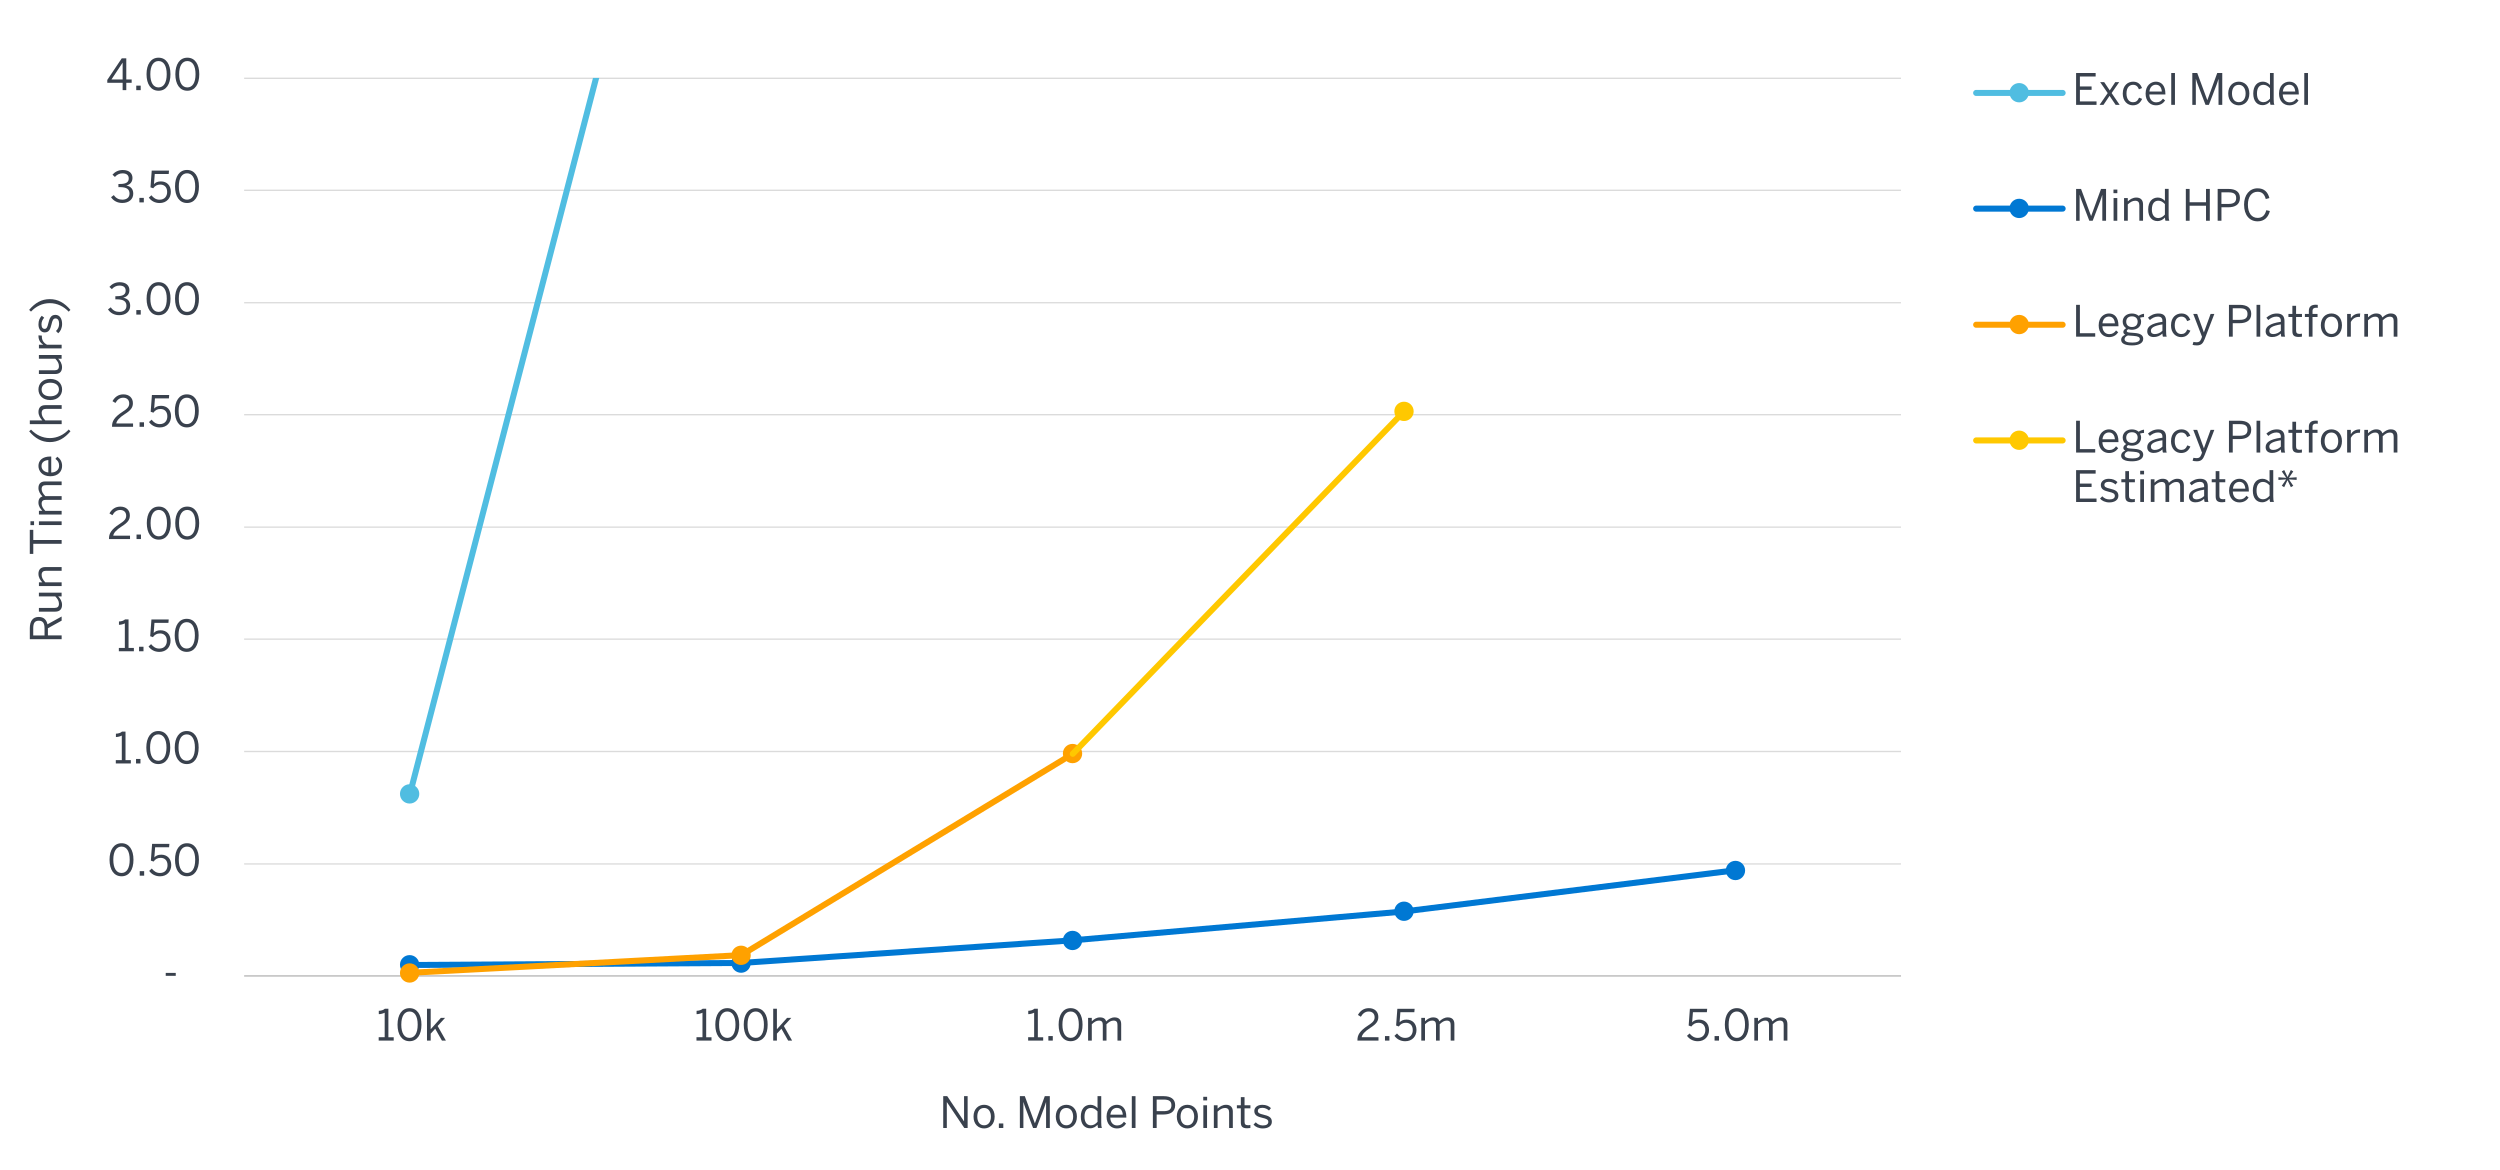 <?xml version="1.0" encoding="UTF-8"?><svg id="a" xmlns="http://www.w3.org/2000/svg" xmlns:xlink="http://www.w3.org/1999/xlink" viewBox="0 0 930 435.25"><defs><style>.bj{clip-path:url(#ba);}.bk{clip-path:url(#ay);}.bl{clip-path:url(#an);}.bm{clip-path:url(#t);}.bn{clip-path:url(#i);}.bo{clip-path:url(#af);}.bp{clip-path:url(#x);}.bq{clip-path:url(#k);}.br{clip-path:url(#q);}.bs{clip-path:url(#ar);}.bt{stroke:#dbdbdb;}.bt,.bu,.bv,.bw,.bx,.by,.bz,.ca,.cb,.cc,.cd,.ce{fill:none;}.bt,.bu,.bv,.bx,.by,.bz,.ca,.cb,.cd,.ce{stroke-linejoin:round;}.bt,.by{stroke-width:.5px;}.cf{clip-path:url(#bb);}.cg{clip-path:url(#m);}.ch{clip-path:url(#f);}.ci{clip-path:url(#j);}.cj{clip-path:url(#aa);}.ck{clip-path:url(#ai);}.cl{clip-path:url(#bc);}.cm{clip-path:url(#ac);}.cn{clip-path:url(#ad);}.co{fill:#39414d;}.bu,.bv,.bx,.cb{stroke-width:.75px;}.bu,.bz{stroke:#50bde1;}.bv,.cd{stroke:#0078d3;}.cp{clip-path:url(#bi);}.cq{clip-path:url(#al);}.cr{clip-path:url(#ax);}.cs{clip-path:url(#av);}.ct{clip-path:url(#bg);}.bx,.ca{stroke:#ffa100;}.cu{clip-path:url(#am);}.cv{clip-path:url(#aq);}.cw{fill:#ffa100;}.cx{clip-path:url(#p);}.cy{clip-path:url(#h);}.by{stroke:#b6b6b6;}.cz{clip-path:url(#ak);}.da{clip-path:url(#ag);}.db{clip-path:url(#o);}.bz,.ca,.cd,.ce{stroke-linecap:round;stroke-width:2.25px;}.dc{clip-path:url(#v);}.dd{clip-path:url(#bd);}.de{clip-path:url(#b);}.df{clip-path:url(#n);}.dg{clip-path:url(#be);}.dh{clip-path:url(#r);}.di{fill:#0078d3;}.dj{clip-path:url(#s);}.cb,.ce{stroke:#ffc800;}.dk{clip-path:url(#az);}.dl{clip-path:url(#at);}.dm{clip-path:url(#g);}.dn{clip-path:url(#z);}.cc{clip-rule:evenodd;}.do{clip-path:url(#ao);}.dp{clip-path:url(#ap);}.dq{clip-path:url(#l);}.dr{clip-path:url(#d);}.ds{fill:#ffc800;}.dt{clip-path:url(#ae);}.du{clip-path:url(#e);}.ce{stroke-dasharray:57150 57150;}.dv{clip-path:url(#au);}.dw{clip-path:url(#aj);}.dx{clip-path:url(#w);}.dy{clip-path:url(#ab);}.dz{clip-path:url(#bf);}.ea{clip-path:url(#ah);}.eb{clip-path:url(#y);}.ec{clip-path:url(#as);}.ed{clip-path:url(#c);}.ee{clip-path:url(#u);}.ef{clip-path:url(#bh);}.eg{fill:#50bde1;}.eh{clip-path:url(#aw);}</style><clipPath id="b"><polygon class="cc" points="5.05 434.88 924.07 434.88 924.07 5.54 5.05 5.54 5.05 434.88 5.05 434.88"/></clipPath><clipPath id="c"><polygon class="cc" points="5.05 434.88 924.07 434.88 924.07 5.54 5.05 5.54 5.05 434.88 5.05 434.88"/></clipPath><clipPath id="d"><polygon class="cc" points="90.67 363.96 708.1 363.96 708.1 28.98 90.67 28.98 90.67 363.96 90.67 363.96"/></clipPath><clipPath id="e"><polygon class="cc" points="5.05 434.88 924.07 434.88 924.07 5.54 5.05 5.54 5.05 434.88 5.05 434.88"/></clipPath><clipPath id="f"><polygon class="cc" points="90.67 363.96 708.1 363.96 708.1 28.98 90.67 28.98 90.67 363.96 90.67 363.96"/></clipPath><clipPath id="g"><polygon class="cc" points="5.05 434.88 924.07 434.88 924.07 5.54 5.05 5.54 5.05 434.88 5.05 434.88"/></clipPath><clipPath id="h"><polygon class="cc" points="90.67 363.96 708.1 363.96 708.1 28.98 90.67 28.98 90.67 363.96 90.67 363.96"/></clipPath><clipPath id="i"><polygon class="cc" points="5.05 434.88 924.07 434.88 924.07 5.54 5.05 5.54 5.05 434.88 5.05 434.88"/></clipPath><clipPath id="j"><polygon class="cc" points="90.67 363.96 708.1 363.96 708.1 28.98 90.67 28.98 90.67 363.96 90.67 363.96"/></clipPath><clipPath id="k"><polygon class="cc" points="5.05 434.88 924.07 434.88 924.07 5.54 5.05 5.54 5.05 434.88 5.05 434.88"/></clipPath><clipPath id="l"><polygon class="cc" points="5.05 434.88 924.07 434.88 924.07 5.54 5.05 5.54 5.05 434.88 5.05 434.88"/></clipPath><clipPath id="m"><rect class="bw" x="5.05" y="5.54" width="919.02" height="429.33"/></clipPath><clipPath id="n"><polygon class="cc" points="5.05 434.88 924.07 434.88 924.07 5.54 5.05 5.54 5.05 434.88 5.05 434.88"/></clipPath><clipPath id="o"><rect class="bw" x="5.05" y="5.54" width="919.02" height="429.33"/></clipPath><clipPath id="p"><polygon class="cc" points="5.05 434.88 924.07 434.88 924.07 5.54 5.05 5.54 5.05 434.88 5.05 434.88"/></clipPath><clipPath id="q"><rect class="bw" x="5.05" y="5.54" width="919.02" height="429.33"/></clipPath><clipPath id="r"><polygon class="cc" points="5.05 434.88 924.07 434.88 924.07 5.54 5.05 5.54 5.05 434.88 5.05 434.88"/></clipPath><clipPath id="s"><rect class="bw" x="5.05" y="5.54" width="919.02" height="429.33"/></clipPath><clipPath id="t"><polygon class="cc" points="5.05 434.88 924.07 434.88 924.07 5.54 5.05 5.54 5.05 434.88 5.05 434.88"/></clipPath><clipPath id="u"><rect class="bw" x="5.05" y="5.54" width="919.02" height="429.33"/></clipPath><clipPath id="v"><polygon class="cc" points="5.05 434.88 924.07 434.88 924.07 5.54 5.05 5.54 5.05 434.88 5.05 434.88"/></clipPath><clipPath id="w"><rect class="bw" x="5.05" y="5.54" width="919.02" height="429.33"/></clipPath><clipPath id="x"><polygon class="cc" points="5.05 434.88 924.07 434.88 924.07 5.54 5.05 5.54 5.05 434.88 5.05 434.88"/></clipPath><clipPath id="y"><rect class="bw" x="5.05" y="5.54" width="919.02" height="429.33"/></clipPath><clipPath id="z"><polygon class="cc" points="5.05 434.88 924.07 434.88 924.07 5.54 5.05 5.54 5.05 434.88 5.05 434.88"/></clipPath><clipPath id="aa"><rect class="bw" x="5.05" y="5.54" width="919.02" height="429.33"/></clipPath><clipPath id="ab"><polygon class="cc" points="5.05 434.88 924.07 434.88 924.07 5.54 5.05 5.54 5.05 434.88 5.05 434.88"/></clipPath><clipPath id="ac"><rect class="bw" x="5.05" y="5.54" width="919.02" height="429.33"/></clipPath><clipPath id="ad"><polygon class="cc" points="5.05 434.88 924.07 434.88 924.07 5.54 5.05 5.54 5.05 434.88 5.05 434.88"/></clipPath><clipPath id="ae"><rect class="bw" x="5.05" y="5.54" width="919.02" height="429.33"/></clipPath><clipPath id="af"><polygon class="cc" points="5.05 434.88 924.07 434.88 924.07 5.54 5.05 5.54 5.05 434.88 5.05 434.88"/></clipPath><clipPath id="ag"><rect class="bw" x="5.05" y="5.54" width="919.02" height="429.33"/></clipPath><clipPath id="ah"><polygon class="cc" points="5.05 434.88 924.07 434.88 924.07 5.54 5.05 5.54 5.05 434.88 5.05 434.88"/></clipPath><clipPath id="ai"><rect class="bw" x="5.05" y="5.54" width="919.02" height="429.33"/></clipPath><clipPath id="aj"><polygon class="cc" points="5.05 434.88 924.07 434.88 924.07 5.54 5.05 5.54 5.05 434.88 5.05 434.88"/></clipPath><clipPath id="ak"><rect class="bw" x="5.05" y="5.54" width="919.02" height="429.33"/></clipPath><clipPath id="al"><polygon class="cc" points="5.05 434.88 924.07 434.88 924.07 5.54 5.05 5.54 5.05 434.88 5.05 434.88"/></clipPath><clipPath id="am"><rect class="bw" x="5.05" y="5.54" width="919.02" height="429.33"/></clipPath><clipPath id="an"><polygon class="cc" points="5.05 434.88 924.07 434.88 924.07 5.54 5.05 5.54 5.05 434.88 5.05 434.88"/></clipPath><clipPath id="ao"><rect class="bw" x="5.05" y="5.54" width="919.02" height="429.33"/></clipPath><clipPath id="ap"><polygon class="cc" points="5.05 434.88 924.07 434.88 924.07 5.54 5.05 5.54 5.05 434.88 5.05 434.88"/></clipPath><clipPath id="aq"><rect class="bw" x="5.05" y="5.54" width="919.02" height="429.33"/></clipPath><clipPath id="ar"><polygon class="cc" points="5.05 434.88 924.07 434.88 924.07 5.54 5.05 5.54 5.05 434.88 5.05 434.88"/></clipPath><clipPath id="as"><polygon class="cc" points="5.05 434.88 924.07 434.88 924.07 5.54 5.05 5.54 5.05 434.88 5.05 434.88"/></clipPath><clipPath id="at"><polygon class="cc" points="5.05 434.88 924.07 434.88 924.07 5.54 5.05 5.54 5.05 434.88 5.05 434.88"/></clipPath><clipPath id="au"><rect class="bw" x="5.05" y="5.54" width="919.02" height="429.33"/></clipPath><clipPath id="av"><polygon class="cc" points="5.05 434.88 924.07 434.88 924.07 5.54 5.05 5.54 5.05 434.88 5.05 434.88"/></clipPath><clipPath id="aw"><polygon class="cc" points="5.05 434.88 924.07 434.88 924.07 5.54 5.05 5.54 5.05 434.88 5.05 434.88"/></clipPath><clipPath id="ax"><polygon class="cc" points="5.05 434.88 924.07 434.88 924.07 5.54 5.05 5.54 5.05 434.88 5.05 434.88"/></clipPath><clipPath id="ay"><rect class="bw" x="5.05" y="5.54" width="919.02" height="429.33"/></clipPath><clipPath id="az"><polygon class="cc" points="5.05 434.88 924.07 434.88 924.07 5.54 5.05 5.54 5.05 434.88 5.05 434.88"/></clipPath><clipPath id="ba"><polygon class="cc" points="5.05 434.88 924.07 434.88 924.07 5.54 5.05 5.54 5.05 434.88 5.05 434.88"/></clipPath><clipPath id="bb"><polygon class="cc" points="5.05 434.88 924.07 434.88 924.07 5.54 5.05 5.54 5.05 434.88 5.05 434.88"/></clipPath><clipPath id="bc"><rect class="bw" x="5.05" y="5.54" width="919.02" height="429.33"/></clipPath><clipPath id="bd"><polygon class="cc" points="5.05 434.88 924.07 434.88 924.07 5.54 5.05 5.54 5.05 434.88 5.05 434.88"/></clipPath><clipPath id="be"><polygon class="cc" points="5.05 434.88 924.07 434.88 924.07 5.54 5.05 5.54 5.05 434.88 5.05 434.88"/></clipPath><clipPath id="bf"><polygon class="cc" points="5.05 434.88 924.07 434.88 924.07 5.54 5.05 5.54 5.05 434.88 5.05 434.88"/></clipPath><clipPath id="bg"><rect class="bw" x="5.05" y="5.54" width="919.02" height="429.33"/></clipPath><clipPath id="bh"><polygon class="cc" points="5.05 434.88 924.07 434.88 924.07 5.54 5.05 5.54 5.05 434.88 5.05 434.88"/></clipPath><clipPath id="bi"><rect class="bw" x="5.05" y="5.54" width="919.02" height="429.33"/></clipPath></defs><g class="de"><path class="bt" d="M90.82,321.38h616.35M90.82,279.56h616.35M90.82,237.75h616.35M90.82,196.09h616.35M90.82,154.27h616.35M90.82,112.61h616.35M90.82,70.79h616.35M90.82,29.13h616.35"/></g><g class="ed"><line class="by" x1="90.82" y1="363.04" x2="707.18" y2="363.04"/></g><g class="dr"><line class="bz" x1="152.47" y1="295.42" x2="275.78" y2="-178.8"/></g><g class="du"><path class="eg" d="M155.6,295.33c0,1.78-1.44,3.22-3.22,3.22s-3.22-1.44-3.22-3.22,1.44-3.22,3.22-3.22,3.22,1.44,3.22,3.22h0Z"/><path class="bu" d="M155.6,295.33c0,1.78-1.44,3.22-3.22,3.22s-3.22-1.44-3.22-3.22,1.44-3.22,3.22-3.22,3.22,1.44,3.22,3.22h0Z"/></g><g class="ch"><polyline class="cd" points="152.47 358.98 275.78 358.22 399.08 349.79 522.23 339.07 645.53 323.75"/></g><g class="dm"><path class="di" d="M155.6,358.89c0,1.78-1.44,3.22-3.22,3.22s-3.22-1.44-3.22-3.22,1.44-3.22,3.22-3.22,3.22,1.44,3.22,3.22h0Z"/><path class="bv" d="M155.6,358.89c0,1.78-1.44,3.22-3.22,3.22s-3.22-1.44-3.22-3.22,1.44-3.22,3.22-3.22,3.22,1.44,3.22,3.22h0Z"/><path class="di" d="M278.9,358.28c0,1.78-1.44,3.22-3.22,3.22s-3.22-1.44-3.22-3.22,1.44-3.22,3.22-3.22,3.22,1.44,3.22,3.22h0Z"/><path class="bv" d="M278.9,358.28c0,1.78-1.44,3.22-3.22,3.22s-3.22-1.44-3.22-3.22,1.44-3.22,3.22-3.22,3.22,1.44,3.22,3.22h0Z"/><path class="di" d="M402.2,349.85c0,1.78-1.44,3.22-3.22,3.22s-3.22-1.44-3.22-3.22,1.44-3.22,3.22-3.22,3.22,1.44,3.22,3.22h0Z"/><path class="bv" d="M402.2,349.85c0,1.78-1.44,3.22-3.22,3.22s-3.22-1.44-3.22-3.22,1.44-3.22,3.22-3.22,3.22,1.44,3.22,3.22h0Z"/><path class="di" d="M525.51,338.98c0,1.78-1.44,3.22-3.22,3.22s-3.22-1.44-3.22-3.22,1.44-3.22,3.22-3.22,3.22,1.44,3.22,3.22h0Z"/><path class="bv" d="M525.51,338.98c0,1.78-1.44,3.22-3.22,3.22s-3.22-1.44-3.22-3.22,1.44-3.22,3.22-3.22,3.22,1.44,3.22,3.22h0Z"/><path class="di" d="M648.81,323.82c0,1.78-1.44,3.22-3.22,3.22s-3.22-1.44-3.22-3.22,1.44-3.22,3.22-3.22,3.22,1.44,3.22,3.22h0Z"/><path class="bv" d="M648.81,323.82c0,1.78-1.44,3.22-3.22,3.22s-3.22-1.44-3.22-3.22,1.44-3.22,3.22-3.22,3.22,1.44,3.22,3.22h0Z"/></g><g class="cy"><polyline class="ca" points="152.47 361.89 275.78 355.31 399.08 280.41"/></g><g class="bn"><path class="cw" d="M155.6,361.95c0,1.78-1.44,3.22-3.22,3.22s-3.22-1.44-3.22-3.22,1.44-3.22,3.22-3.22,3.22,1.44,3.22,3.22h0Z"/><path class="bx" d="M155.6,361.95c0,1.78-1.44,3.22-3.22,3.22s-3.22-1.44-3.22-3.22,1.44-3.22,3.22-3.22,3.22,1.44,3.22,3.22h0Z"/><path class="cw" d="M278.9,355.37c0,1.78-1.44,3.22-3.22,3.22s-3.22-1.44-3.22-3.22,1.44-3.22,3.22-3.22,3.22,1.44,3.22,3.22h0Z"/><path class="bx" d="M278.9,355.37c0,1.78-1.44,3.22-3.22,3.22s-3.22-1.44-3.22-3.22,1.44-3.22,3.22-3.22,3.22,1.44,3.22,3.22h0Z"/><path class="cw" d="M402.2,280.32c0,1.78-1.44,3.22-3.22,3.22s-3.22-1.44-3.22-3.22,1.44-3.22,3.22-3.22,3.22,1.44,3.22,3.22h0Z"/><path class="bx" d="M402.2,280.32c0,1.78-1.44,3.22-3.22,3.22s-3.22-1.44-3.22-3.22,1.44-3.22,3.22-3.22,3.22,1.44,3.22,3.22h0Z"/></g><g class="ci"><line class="ce" x1="399.08" y1="280.41" x2="522.23" y2="153.12"/></g><g class="bq"><path class="ds" d="M525.51,153.03c0,1.78-1.44,3.22-3.22,3.22s-3.22-1.44-3.22-3.22,1.44-3.22,3.22-3.22,3.22,1.44,3.22,3.22h0Z"/><path class="cb" d="M525.51,153.03c0,1.78-1.44,3.22-3.22,3.22s-3.22-1.44-3.22-3.22,1.44-3.22,3.22-3.22,3.22,1.44,3.22,3.22h0Z"/></g><g class="dq"><g class="cg"><path class="co" d="M61.65,363.01v-1.09h3.73v1.09h-3.73Z"/></g></g><g class="df"><g class="db"><path class="co" d="M40.75,319.83c0-3.7,1.63-6.15,4.47-6.15s4.43,2.45,4.43,6.15-1.58,6.15-4.43,6.15-4.47-2.45-4.47-6.15ZM48.25,319.83c0-3.22-1.18-4.9-3.04-4.9s-3.06,1.68-3.06,4.9,1.18,4.91,3.06,4.91,3.04-1.7,3.04-4.91Z"/><path class="co" d="M51.98,325.75v-1.68h1.65v1.68h-1.65Z"/><path class="co" d="M55.52,323.96l.94-.86c.75.94,1.68,1.65,3.04,1.65,1.94,0,2.82-1.36,2.82-2.88,0-1.81-1.06-2.75-2.58-2.75-1.15,0-1.97.48-2.61,1.38l-1.01-.35.46-6.23h6.43l-.11,1.26h-5.19l-.29,3.78c.54-.61,1.33-1.02,2.58-1.02,2.21,0,3.7,1.52,3.7,3.87s-1.58,4.18-4.18,4.18c-1.76,0-3.17-.82-4.02-2.02Z"/><path class="co" d="M65.1,319.83c0-3.7,1.63-6.15,4.47-6.15s4.43,2.45,4.43,6.15-1.58,6.15-4.43,6.15-4.47-2.45-4.47-6.15ZM72.61,319.83c0-3.22-1.18-4.9-3.04-4.9s-3.06,1.68-3.06,4.9,1.18,4.91,3.06,4.91,3.04-1.7,3.04-4.91Z"/></g></g><g class="cx"><g class="br"><path class="co" d="M43.08,284.01v-1.25h2.23v-9.12c-.58.3-1.5.54-2.19.54v-1.25c.91-.03,1.73-.27,2.26-.77h1.31v10.6h1.98v1.25h-5.59Z"/><path class="co" d="M50.6,284.01v-1.68h1.65v1.68h-1.65Z"/><path class="co" d="M54.43,278.09c0-3.7,1.63-6.15,4.47-6.15s4.43,2.45,4.43,6.15-1.58,6.15-4.43,6.15-4.47-2.45-4.47-6.15ZM61.93,278.09c0-3.22-1.18-4.9-3.04-4.9s-3.06,1.68-3.06,4.9,1.18,4.91,3.06,4.91,3.04-1.7,3.04-4.91Z"/><path class="co" d="M65,278.09c0-3.7,1.63-6.15,4.47-6.15s4.43,2.45,4.43,6.15-1.58,6.15-4.43,6.15-4.47-2.45-4.47-6.15ZM72.51,278.09c0-3.22-1.18-4.9-3.04-4.9s-3.06,1.68-3.06,4.9,1.18,4.91,3.06,4.91,3.04-1.7,3.04-4.91Z"/></g></g><g class="dh"><g class="dj"><path class="co" d="M44.21,242.27v-1.25h2.23v-9.12c-.58.3-1.5.54-2.19.54v-1.25c.91-.03,1.73-.27,2.26-.77h1.31v10.6h1.98v1.25h-5.59Z"/><path class="co" d="M51.73,242.27v-1.68h1.65v1.68h-1.65Z"/><path class="co" d="M55.27,240.48l.94-.86c.75.94,1.68,1.65,3.04,1.65,1.94,0,2.82-1.36,2.82-2.88,0-1.81-1.06-2.75-2.58-2.75-1.15,0-1.97.48-2.61,1.38l-1.01-.35.46-6.23h6.43l-.11,1.26h-5.19l-.29,3.78c.54-.61,1.33-1.02,2.58-1.02,2.21,0,3.7,1.52,3.7,3.87s-1.58,4.18-4.18,4.18c-1.76,0-3.17-.82-4.02-2.02Z"/><path class="co" d="M64.99,236.35c0-3.7,1.63-6.15,4.47-6.15s4.43,2.45,4.43,6.15-1.58,6.15-4.43,6.15-4.47-2.45-4.47-6.15ZM72.5,236.35c0-3.22-1.18-4.9-3.04-4.9s-3.06,1.68-3.06,4.9,1.18,4.91,3.06,4.91,3.04-1.7,3.04-4.91Z"/></g></g><g class="bm"><g class="ee"><path class="co" d="M40.55,200.53v-.26c0-1.71.77-3.31,3.89-5.31,1.78-1.14,2.5-1.86,2.5-3.12s-.82-2.13-2.23-2.13c-1.22,0-2.19.67-2.9,1.95l-1.09-.67c.86-1.57,2.21-2.53,4.05-2.53,2.19,0,3.54,1.34,3.54,3.28,0,1.55-.7,2.61-2.98,4.05-2.06,1.31-3.07,2.48-3.2,3.49h6.24v1.25h-7.83Z"/><path class="co" d="M50.79,200.53v-1.68h1.65v1.68h-1.65Z"/><path class="co" d="M54.61,194.6c0-3.7,1.63-6.15,4.47-6.15s4.43,2.45,4.43,6.15-1.58,6.15-4.43,6.15-4.47-2.45-4.47-6.15ZM62.12,194.6c0-3.22-1.18-4.9-3.04-4.9s-3.06,1.68-3.06,4.9,1.18,4.91,3.06,4.91,3.04-1.7,3.04-4.91Z"/><path class="co" d="M65.19,194.6c0-3.7,1.63-6.15,4.47-6.15s4.43,2.45,4.43,6.15-1.58,6.15-4.43,6.15-4.47-2.45-4.47-6.15ZM72.7,194.6c0-3.22-1.18-4.9-3.04-4.9s-3.06,1.68-3.06,4.9,1.18,4.91,3.06,4.91,3.04-1.7,3.04-4.91Z"/></g></g><g class="dc"><g class="dx"><path class="co" d="M41.68,158.77v-.26c0-1.71.77-3.31,3.89-5.31,1.78-1.14,2.5-1.86,2.5-3.12s-.82-2.13-2.23-2.13c-1.22,0-2.19.67-2.9,1.95l-1.09-.67c.86-1.57,2.21-2.53,4.05-2.53,2.19,0,3.54,1.34,3.54,3.28,0,1.55-.7,2.61-2.98,4.05-2.06,1.31-3.07,2.48-3.2,3.49h6.24v1.25h-7.83Z"/><path class="co" d="M51.92,158.77v-1.68h1.65v1.68h-1.65Z"/><path class="co" d="M55.45,156.98l.94-.86c.75.94,1.68,1.65,3.04,1.65,1.94,0,2.82-1.36,2.82-2.88,0-1.81-1.06-2.75-2.58-2.75-1.15,0-1.97.48-2.61,1.38l-1.01-.35.46-6.23h6.43l-.11,1.26h-5.19l-.29,3.78c.54-.61,1.33-1.02,2.58-1.02,2.21,0,3.7,1.52,3.7,3.87s-1.58,4.18-4.18,4.18c-1.76,0-3.17-.82-4.02-2.02Z"/><path class="co" d="M65.04,152.85c0-3.7,1.63-6.15,4.47-6.15s4.43,2.45,4.43,6.15-1.58,6.15-4.43,6.15-4.47-2.45-4.47-6.15ZM72.54,152.85c0-3.22-1.18-4.9-3.04-4.9s-3.06,1.68-3.06,4.9,1.18,4.91,3.06,4.91,3.04-1.7,3.04-4.91Z"/></g></g><g class="bp"><g class="eb"><path class="co" d="M40.18,115.09l1.02-.77c.85,1.22,1.9,1.7,3.15,1.7,1.65,0,2.69-.83,2.69-2.24,0-1.65-1.04-2.43-3.65-2.43h-.48v-1.17h.56c2.45,0,3.28-.75,3.28-2.06,0-1.12-.67-1.89-2.35-1.89-1.14,0-2.1.53-2.79,1.34l-.91-.85c.88-1.02,2.19-1.74,3.81-1.74,2.51,0,3.63,1.34,3.63,2.96,0,1.49-.88,2.48-2.3,2.8,1.76.35,2.59,1.39,2.59,3.07,0,2-1.58,3.44-4.08,3.44-1.78,0-3.27-.77-4.18-2.16Z"/><path class="co" d="M50.71,117.03v-1.68h1.65v1.68h-1.65Z"/><path class="co" d="M54.53,111.11c0-3.7,1.63-6.15,4.47-6.15s4.43,2.45,4.43,6.15-1.58,6.15-4.43,6.15-4.47-2.45-4.47-6.15ZM62.04,111.11c0-3.22-1.18-4.9-3.04-4.9s-3.06,1.68-3.06,4.9,1.18,4.91,3.06,4.91,3.04-1.7,3.04-4.91Z"/><path class="co" d="M65.11,111.11c0-3.7,1.63-6.15,4.47-6.15s4.43,2.45,4.43,6.15-1.58,6.15-4.43,6.15-4.47-2.45-4.47-6.15ZM72.62,111.11c0-3.22-1.18-4.9-3.04-4.9s-3.06,1.68-3.06,4.9,1.18,4.91,3.06,4.91,3.04-1.7,3.04-4.91Z"/></g></g><g class="dn"><g class="cj"><path class="co" d="M41.32,73.35l1.02-.77c.85,1.22,1.9,1.7,3.15,1.7,1.65,0,2.69-.83,2.69-2.24,0-1.65-1.04-2.43-3.65-2.43h-.48v-1.17h.56c2.45,0,3.28-.75,3.28-2.06,0-1.12-.67-1.89-2.35-1.89-1.14,0-2.1.53-2.79,1.34l-.91-.85c.88-1.02,2.19-1.74,3.81-1.74,2.51,0,3.63,1.34,3.63,2.96,0,1.49-.88,2.48-2.3,2.8,1.76.35,2.59,1.39,2.59,3.07,0,2-1.58,3.44-4.08,3.44-1.78,0-3.27-.77-4.18-2.16Z"/><path class="co" d="M51.85,75.29v-1.68h1.65v1.68h-1.65Z"/><path class="co" d="M55.38,73.5l.94-.86c.75.94,1.68,1.65,3.04,1.65,1.94,0,2.82-1.36,2.82-2.88,0-1.81-1.06-2.75-2.58-2.75-1.15,0-1.97.48-2.61,1.38l-1.01-.35.46-6.23h6.43l-.11,1.26h-5.19l-.29,3.78c.54-.61,1.33-1.02,2.58-1.02,2.21,0,3.7,1.52,3.7,3.87s-1.58,4.18-4.18,4.18c-1.76,0-3.17-.82-4.02-2.02Z"/><path class="co" d="M65.11,69.37c0-3.7,1.63-6.15,4.47-6.15s4.43,2.45,4.43,6.15-1.58,6.15-4.43,6.15-4.47-2.45-4.47-6.15ZM72.62,69.37c0-3.22-1.18-4.9-3.04-4.9s-3.06,1.68-3.06,4.9,1.18,4.91,3.06,4.91,3.04-1.7,3.04-4.91Z"/></g></g><g class="dy"><g class="cm"><path class="co" d="M45.62,33.54v-2.74h-5.71v-1.07l5.39-8.04h1.68v7.88h2v1.23h-2v2.74h-1.36ZM41.46,29.57h4.16v-6.23h-.03l-4.13,6.23Z"/><path class="co" d="M50.69,33.54v-1.68h1.65v1.68h-1.65Z"/><path class="co" d="M54.51,27.61c0-3.7,1.63-6.15,4.47-6.15s4.43,2.45,4.43,6.15-1.58,6.15-4.43,6.15-4.47-2.45-4.47-6.15ZM62.02,27.61c0-3.22-1.18-4.9-3.04-4.9s-3.06,1.68-3.06,4.9,1.18,4.91,3.06,4.91,3.04-1.7,3.04-4.91Z"/><path class="co" d="M65.23,27.61c0-3.7,1.63-6.15,4.47-6.15s4.43,2.45,4.43,6.15-1.58,6.15-4.43,6.15-4.47-2.45-4.47-6.15ZM72.74,27.61c0-3.22-1.18-4.9-3.04-4.9s-3.06,1.68-3.06,4.9,1.18,4.91,3.06,4.91,3.04-1.7,3.04-4.91Z"/></g></g><g class="cn"><g class="dt"><path class="co" d="M140.87,387.1v-1.25h2.23v-9.12c-.58.3-1.5.54-2.19.54v-1.25c.91-.03,1.73-.27,2.26-.77h1.31v10.6h1.98v1.25h-5.59Z"/><path class="co" d="M147.88,381.18c0-3.7,1.63-6.15,4.47-6.15s4.43,2.45,4.43,6.15-1.58,6.15-4.43,6.15-4.47-2.45-4.47-6.15ZM155.38,381.18c0-3.22-1.18-4.9-3.04-4.9s-3.06,1.68-3.06,4.9,1.18,4.91,3.06,4.91,3.04-1.7,3.04-4.91Z"/><path class="co" d="M158.84,387.1v-11.84h1.38v7.62l3.78-4.23h1.57l-2.77,3.02,3.07,5.43h-1.47l-2.5-4.4-1.68,1.81v2.59h-1.38Z"/></g></g><g class="bo"><g class="da"><path class="co" d="M259.09,387.1v-1.25h2.23v-9.12c-.58.3-1.5.54-2.19.54v-1.25c.91-.03,1.73-.27,2.26-.77h1.31v10.6h1.98v1.25h-5.59Z"/><path class="co" d="M266.09,381.18c0-3.7,1.63-6.15,4.47-6.15s4.43,2.45,4.43,6.15-1.58,6.15-4.43,6.15-4.47-2.45-4.47-6.15ZM273.6,381.18c0-3.22-1.18-4.9-3.04-4.9s-3.06,1.68-3.06,4.9,1.18,4.91,3.06,4.91,3.04-1.7,3.04-4.91Z"/><path class="co" d="M276.67,381.18c0-3.7,1.63-6.15,4.47-6.15s4.43,2.45,4.43,6.15-1.58,6.15-4.43,6.15-4.47-2.45-4.47-6.15ZM284.18,381.18c0-3.22-1.18-4.9-3.04-4.9s-3.06,1.68-3.06,4.9,1.18,4.91,3.06,4.91,3.04-1.7,3.04-4.91Z"/><path class="co" d="M287.63,387.1v-11.84h1.38v7.62l3.78-4.23h1.57l-2.77,3.02,3.07,5.43h-1.47l-2.5-4.4-1.68,1.81v2.59h-1.38Z"/></g></g><g class="ea"><g class="ck"><path class="co" d="M382.47,387.1v-1.25h2.23v-9.12c-.58.3-1.5.54-2.19.54v-1.25c.91-.03,1.73-.27,2.26-.77h1.31v10.6h1.98v1.25h-5.59Z"/><path class="co" d="M389.99,387.1v-1.68h1.65v1.68h-1.65Z"/><path class="co" d="M393.81,381.18c0-3.7,1.63-6.15,4.47-6.15s4.43,2.45,4.43,6.15-1.58,6.15-4.43,6.15-4.47-2.45-4.47-6.15ZM401.32,381.18c0-3.22-1.18-4.9-3.04-4.9s-3.06,1.68-3.06,4.9,1.18,4.91,3.06,4.91,3.04-1.7,3.04-4.91Z"/><path class="co" d="M404.77,387.1v-8.45h1.38v1.28c.8-.8,1.78-1.46,3.04-1.46,1.42,0,2.03.61,2.32,1.49.82-.8,1.86-1.49,3.12-1.49,1.73,0,2.45,1.01,2.45,2.53v6.1h-1.38v-5.79c0-1.12-.37-1.65-1.47-1.65-.94,0-1.73.53-2.61,1.36v6.08h-1.38v-5.79c0-1.12-.37-1.65-1.47-1.65-.93,0-1.73.53-2.62,1.36v6.08h-1.38Z"/></g></g><g class="dw"><g class="cz"><path class="co" d="M504.97,387.1v-.26c0-1.71.77-3.31,3.89-5.31,1.78-1.14,2.5-1.86,2.5-3.12s-.82-2.13-2.22-2.13c-1.22,0-2.19.67-2.9,1.95l-1.09-.67c.87-1.57,2.21-2.53,4.05-2.53,2.19,0,3.54,1.34,3.54,3.28,0,1.55-.71,2.61-2.98,4.05-2.06,1.31-3.07,2.48-3.2,3.49h6.24v1.25h-7.83Z"/><path class="co" d="M515.21,387.1v-1.68h1.65v1.68h-1.65Z"/><path class="co" d="M518.75,385.31l.94-.86c.75.94,1.68,1.65,3.04,1.65,1.94,0,2.82-1.36,2.82-2.88,0-1.81-1.06-2.75-2.58-2.75-1.15,0-1.97.48-2.61,1.38l-1.01-.35.46-6.23h6.43l-.11,1.26h-5.19l-.29,3.78c.54-.61,1.33-1.02,2.58-1.02,2.21,0,3.7,1.52,3.7,3.87s-1.58,4.18-4.18,4.18c-1.76,0-3.17-.82-4.02-2.02Z"/><path class="co" d="M528.72,387.1v-8.45h1.38v1.28c.8-.8,1.78-1.46,3.04-1.46,1.42,0,2.03.61,2.32,1.49.82-.8,1.86-1.49,3.12-1.49,1.73,0,2.45,1.01,2.45,2.53v6.1h-1.38v-5.79c0-1.12-.37-1.65-1.47-1.65-.95,0-1.73.53-2.61,1.36v6.08h-1.38v-5.79c0-1.12-.37-1.65-1.47-1.65-.93,0-1.73.53-2.62,1.36v6.08h-1.38Z"/></g></g><g class="cq"><g class="cu"><path class="co" d="M627.58,385.31l.94-.86c.75.94,1.68,1.65,3.04,1.65,1.94,0,2.82-1.36,2.82-2.88,0-1.81-1.06-2.75-2.58-2.75-1.15,0-1.97.48-2.61,1.38l-1.01-.35.46-6.23h6.43l-.11,1.26h-5.19l-.29,3.78c.54-.61,1.33-1.02,2.58-1.02,2.21,0,3.7,1.52,3.7,3.87s-1.58,4.18-4.18,4.18c-1.76,0-3.17-.82-4.02-2.02Z"/><path class="co" d="M637.82,387.1v-1.68h1.65v1.68h-1.65Z"/><path class="co" d="M641.64,381.18c0-3.7,1.63-6.15,4.47-6.15s4.43,2.45,4.43,6.15-1.58,6.15-4.43,6.15-4.47-2.45-4.47-6.15ZM649.15,381.18c0-3.22-1.18-4.9-3.04-4.9s-3.06,1.68-3.06,4.9,1.18,4.91,3.06,4.91,3.04-1.7,3.04-4.91Z"/><path class="co" d="M652.6,387.1v-8.45h1.38v1.28c.8-.8,1.78-1.46,3.04-1.46,1.42,0,2.03.61,2.32,1.49.82-.8,1.86-1.49,3.12-1.49,1.73,0,2.45,1.01,2.45,2.53v6.1h-1.38v-5.79c0-1.12-.37-1.65-1.47-1.65-.95,0-1.73.53-2.61,1.36v6.08h-1.38v-5.79c0-1.12-.37-1.65-1.47-1.65-.93,0-1.73.53-2.62,1.36v6.08h-1.38Z"/></g></g><g class="bl"><g class="do"><path class="co" d="M22.93,237.78h-11.84v-4.07c0-2.69,1.14-4.21,3.31-4.21,1.9,0,2.9,1.07,3.25,2.75l5.28-2.91v1.54l-5.11,2.83v2.67h5.11v1.39ZM16.57,236.39v-2.59c0-1.86-.51-2.9-2.13-2.9s-2.08,1.02-2.08,2.91v2.58h4.21Z"/><path class="co" d="M20.57,227.53h-6.1v-1.38h5.81c1.12,0,1.65-.48,1.65-1.55s-.53-1.86-1.36-2.74h-6.1v-1.39h8.45v1.39h-1.26c.72.74,1.42,1.79,1.42,3.17,0,1.62-.91,2.5-2.51,2.5Z"/><path class="co" d="M22.93,218.01h-8.45v-1.39h1.26c-.72-.74-1.44-1.79-1.44-3.17,0-1.62.93-2.5,2.53-2.5h6.1v1.38h-5.79c-1.12,0-1.65.48-1.65,1.55,0,1.01.53,1.86,1.36,2.74h6.08v1.39Z"/><path class="co" d="M22.93,202.29h-10.55v3.76h-1.3v-8.95h1.3v3.78h10.55v1.41Z"/><path class="co" d="M12.67,195.35h-1.34v-1.44h1.34v1.44ZM22.93,195.32h-8.45v-1.38h8.45v1.38Z"/><path class="co" d="M22.93,191.41h-8.45v-1.38h1.28c-.8-.8-1.46-1.78-1.46-3.04,0-1.42.61-2.03,1.49-2.32-.8-.82-1.49-1.86-1.49-3.12,0-1.73,1.01-2.45,2.53-2.45h6.1v1.38h-5.79c-1.12,0-1.65.37-1.65,1.47,0,.94.53,1.73,1.36,2.61h6.08v1.38h-5.79c-1.12,0-1.65.37-1.65,1.47,0,.93.53,1.73,1.36,2.62h6.08v1.38Z"/><path class="co" d="M18.7,177.17c-3.07,0-4.4-2.05-4.4-3.83,0-2,1.41-3.52,4.47-3.52h.29v5.97c1.9-.05,2.93-1.15,2.93-2.54,0-1.22-.5-1.9-1.38-2.55l.7-.8c1.12.78,1.79,1.86,1.79,3.44,0,2-1.46,3.83-4.4,3.83ZM17.98,171.14c-1.5.11-2.53.83-2.53,2.22,0,1.14.78,2.21,2.53,2.4v-4.63Z"/><path class="co" d="M26.21,160.44c-2.19,2.61-4.63,4.02-7.68,4.02s-5.49-1.41-7.68-4.02l.69-.62c1.81,1.9,4.19,3.15,6.99,3.15s5.22-1.25,7.03-3.19l.66.66Z"/><path class="co" d="M22.93,157.78h-11.84v-1.39h4.66c-.72-.74-1.44-1.79-1.44-3.17,0-1.62.93-2.5,2.53-2.5h6.1v1.38h-5.79c-1.12,0-1.65.48-1.65,1.55,0,1.01.53,1.86,1.36,2.74h6.08v1.39Z"/><path class="co" d="M18.7,148.82c-2.91,0-4.4-1.86-4.4-3.94s1.49-3.92,4.4-3.92,4.4,1.86,4.4,3.92-1.5,3.94-4.4,3.94ZM18.7,142.36c-1.76,0-3.22.85-3.22,2.53s1.31,2.54,3.22,2.54c1.79,0,3.23-.83,3.23-2.54,0-1.6-1.3-2.53-3.23-2.53Z"/><path class="co" d="M20.57,139.13h-6.1v-1.38h5.81c1.12,0,1.65-.48,1.65-1.55s-.53-1.86-1.36-2.74h-6.1v-1.39h8.45v1.39h-1.26c.72.74,1.42,1.79,1.42,3.17,0,1.62-.91,2.5-2.51,2.5Z"/><path class="co" d="M22.93,129.61h-8.45v-1.38h1.57v-.03c-.98-.62-1.74-1.62-1.74-3.27v-.18l1.28.1s-.02.35-.02.4c0,1.34.7,2.35,1.9,2.98h5.46v1.38Z"/><path class="co" d="M21.65,123.96l-.83-.83c.69-.64,1.17-1.49,1.17-2.64,0-1.31-.46-2.03-1.33-2.03s-1.17.74-1.5,2.18c-.43,1.79-.91,3.02-2.55,3.02-1.28,0-2.3-1.12-2.3-2.96,0-1.49.48-2.45,1.22-3.23l.91.72c-.59.64-1.01,1.5-1.01,2.45,0,1.23.54,1.71,1.14,1.71.78,0,1.07-.67,1.38-2,.46-1.9.93-3.22,2.67-3.22,1.62,0,2.48,1.46,2.48,3.38,0,1.52-.61,2.77-1.44,3.46Z"/><path class="co" d="M25.55,115.94c-1.81-1.92-4.23-3.17-7.03-3.17s-5.19,1.23-6.99,3.15l-.69-.64c2.19-2.61,4.61-4,7.68-4s5.49,1.39,7.68,4l-.66.66Z"/></g></g><g class="dp"><g class="cv"><path class="co" d="M350.88,419.61v-11.84h1.49l6.23,9.36h.03v-9.36h1.33v11.84h-1.26l-6.45-9.62h-.03v9.62h-1.33Z"/><path class="co" d="M362.15,415.38c0-2.91,1.86-4.4,3.94-4.4s3.92,1.49,3.92,4.4-1.86,4.4-3.92,4.4-3.94-1.5-3.94-4.4ZM368.62,415.38c0-1.76-.85-3.22-2.53-3.22s-2.54,1.31-2.54,3.22c0,1.79.83,3.23,2.54,3.23,1.6,0,2.53-1.3,2.53-3.23Z"/><path class="co" d="M371.58,419.61v-1.68h1.65v1.68h-1.65Z"/><path class="co" d="M379.39,419.61v-11.84h1.84l3.73,10.07h.03l3.67-10.07h1.87v11.84h-1.39v-9.59h-.03c-.16.62-.45,1.39-.72,2.18l-2.83,7.41h-1.26l-2.83-7.41c-.29-.78-.48-1.28-.74-2.22h-.03v9.64h-1.3Z"/><path class="co" d="M392.75,415.38c0-2.91,1.86-4.4,3.94-4.4s3.92,1.49,3.92,4.4-1.86,4.4-3.92,4.4-3.94-1.5-3.94-4.4ZM399.21,415.38c0-1.76-.85-3.22-2.53-3.22s-2.54,1.31-2.54,3.22c0,1.79.83,3.23,2.54,3.23,1.6,0,2.53-1.3,2.53-3.23Z"/><path class="co" d="M402.06,415.4c0-2.95,1.54-4.42,3.6-4.42,1.02,0,1.98.51,2.62,1.25v-4.47h1.38v9.76c0,1.02.06,1.65.26,2.08h-1.44c-.1-.27-.19-.77-.19-1.2-.67.74-1.52,1.33-2.79,1.33-1.94,0-3.44-1.39-3.44-4.34ZM408.28,417.31v-3.87c-.74-.83-1.54-1.28-2.43-1.28-1.47,0-2.42,1.04-2.42,3.27s1.04,3.19,2.4,3.19c.98,0,1.74-.53,2.45-1.3Z"/><path class="co" d="M411.64,415.38c0-3.07,2.05-4.4,3.83-4.4,2,0,3.52,1.41,3.52,4.47v.29h-5.97c.05,1.9,1.15,2.93,2.54,2.93,1.22,0,1.9-.5,2.55-1.38l.8.7c-.78,1.12-1.86,1.79-3.44,1.79-2,0-3.83-1.46-3.83-4.4ZM417.68,414.66c-.11-1.5-.83-2.53-2.22-2.53-1.14,0-2.21.78-2.4,2.53h4.63Z"/><path class="co" d="M421.03,419.61v-11.84h1.38v11.84h-1.38Z"/><path class="co" d="M428.87,419.61v-11.84h4.02c2.56,0,4.27,1.01,4.27,3.36,0,2.53-1.89,3.47-4.37,3.47h-2.51v5.01h-1.41ZM430.28,413.35h2.59c1.89,0,2.9-.58,2.9-2.18s-.99-2.13-2.91-2.13h-2.58v4.31Z"/><path class="co" d="M437.77,415.38c0-2.91,1.86-4.4,3.94-4.4s3.92,1.49,3.92,4.4-1.86,4.4-3.92,4.4-3.94-1.5-3.94-4.4ZM444.24,415.38c0-1.76-.85-3.22-2.53-3.22s-2.54,1.31-2.54,3.22c0,1.79.83,3.23,2.54,3.23,1.6,0,2.53-1.3,2.53-3.23Z"/><path class="co" d="M447.61,409.35v-1.34h1.44v1.34h-1.44ZM447.64,419.61v-8.45h1.38v8.45h-1.38Z"/><path class="co" d="M451.55,419.61v-8.45h1.39v1.26c.74-.72,1.79-1.44,3.17-1.44,1.62,0,2.5.93,2.5,2.53v6.1h-1.38v-5.79c0-1.12-.48-1.65-1.55-1.65-1.01,0-1.86.53-2.74,1.36v6.08h-1.39Z"/><path class="co" d="M461.59,417.56v-5.27h-1.47v-1.14h1.47v-3.01h1.38v3.01h2.19v1.14h-2.19v4.96c0,.9.29,1.34,1.31,1.34.3,0,.64-.05.86-.11v1.14c-.24.05-.77.1-1.2.1-1.78,0-2.35-.69-2.35-2.16Z"/><path class="co" d="M466.31,418.33l.83-.83c.64.69,1.49,1.17,2.64,1.17,1.31,0,2.03-.46,2.03-1.33s-.74-1.17-2.18-1.5c-1.79-.43-3.03-.91-3.03-2.55,0-1.28,1.12-2.3,2.96-2.3,1.49,0,2.45.48,3.23,1.22l-.72.91c-.64-.59-1.5-1.01-2.45-1.01-1.23,0-1.71.54-1.71,1.14,0,.78.67,1.07,2,1.38,1.91.46,3.22.93,3.22,2.67,0,1.62-1.46,2.48-3.38,2.48-1.52,0-2.77-.61-3.46-1.44Z"/></g></g><g class="bs"><line class="bz" x1="735.13" y1="34.57" x2="767.3" y2="34.57"/></g><g class="ec"><path class="eg" d="M754.35,34.49c0,1.78-1.44,3.22-3.22,3.22s-3.22-1.44-3.22-3.22,1.44-3.22,3.22-3.22,3.22,1.44,3.22,3.22h0Z"/><path class="bu" d="M754.35,34.49c0,1.78-1.44,3.22-3.22,3.22s-3.22-1.44-3.22-3.22,1.44-3.22,3.22-3.22,3.22,1.44,3.22,3.22h0Z"/></g><g class="dl"><g class="dv"><path class="co" d="M772.31,39v-11.84h7.27v1.3h-5.86v3.7h4.35v1.26h-4.35v4.31h6.19v1.28h-7.6Z"/><path class="co" d="M781.05,39l3.01-4.37-2.8-4.08h1.5l2.07,3.09,2.05-3.09h1.46l-2.82,4.07,2.99,4.39h-1.49l-2.27-3.36-2.26,3.36h-1.44Z"/><path class="co" d="M789.67,34.78c0-3.09,1.98-4.4,3.87-4.4s2.8,1.12,3.31,2.37l-1.17.48c-.42-1.09-1.07-1.68-2.18-1.68-1.22,0-2.45.85-2.45,3.23,0,2.08.99,3.25,2.42,3.25,1.07,0,1.73-.46,2.27-1.7l1.14.45c-.66,1.41-1.63,2.4-3.46,2.4-1.95,0-3.76-1.5-3.76-4.4Z"/><path class="co" d="M798.17,34.78c0-3.07,2.05-4.4,3.83-4.4,2,0,3.52,1.41,3.52,4.47v.29h-5.97c.05,1.9,1.15,2.93,2.54,2.93,1.22,0,1.9-.5,2.54-1.38l.8.7c-.78,1.12-1.86,1.79-3.44,1.79-2,0-3.83-1.46-3.83-4.4ZM804.2,34.05c-.11-1.5-.83-2.53-2.22-2.53-1.14,0-2.21.78-2.4,2.53h4.63Z"/><path class="co" d="M807.7,39v-11.84h1.38v11.84h-1.38Z"/><path class="co" d="M815.54,39v-11.84h1.84l3.73,10.07h.03l3.67-10.07h1.87v11.84h-1.39v-9.59h-.03c-.16.62-.45,1.39-.72,2.18l-2.83,7.41h-1.26l-2.83-7.41c-.29-.78-.48-1.28-.74-2.22h-.03v9.64h-1.3Z"/><path class="co" d="M828.9,34.78c0-2.91,1.86-4.4,3.94-4.4s3.92,1.49,3.92,4.4-1.86,4.4-3.92,4.4-3.94-1.5-3.94-4.4ZM835.37,34.78c0-1.76-.85-3.22-2.53-3.22s-2.54,1.31-2.54,3.22c0,1.79.83,3.23,2.54,3.23,1.6,0,2.53-1.3,2.53-3.23Z"/><path class="co" d="M838.21,34.79c0-2.95,1.54-4.42,3.6-4.42,1.02,0,1.99.51,2.62,1.25v-4.47h1.38v9.76c0,1.02.06,1.65.26,2.08h-1.44c-.1-.27-.19-.77-.19-1.2-.67.74-1.52,1.33-2.79,1.33-1.94,0-3.44-1.39-3.44-4.34ZM844.44,36.7v-3.87c-.74-.83-1.54-1.28-2.43-1.28-1.47,0-2.42,1.04-2.42,3.27s1.04,3.19,2.4,3.19c.98,0,1.74-.53,2.45-1.3Z"/><path class="co" d="M847.8,34.78c0-3.07,2.05-4.4,3.83-4.4,2,0,3.52,1.41,3.52,4.47v.29h-5.97c.05,1.9,1.15,2.93,2.54,2.93,1.22,0,1.9-.5,2.54-1.38l.8.7c-.78,1.12-1.86,1.79-3.44,1.79-2,0-3.83-1.46-3.83-4.4ZM853.83,34.05c-.11-1.5-.83-2.53-2.22-2.53-1.14,0-2.21.78-2.4,2.53h4.63Z"/><path class="co" d="M857.19,39v-11.84h1.38v11.84h-1.38Z"/></g></g><g class="cs"><line class="cd" x1="735.13" y1="77.61" x2="767.3" y2="77.61"/></g><g class="eh"><path class="di" d="M754.35,77.53c0,1.78-1.44,3.22-3.22,3.22s-3.22-1.44-3.22-3.22,1.44-3.22,3.22-3.22,3.22,1.44,3.22,3.22h0Z"/><path class="bv" d="M754.35,77.53c0,1.78-1.44,3.22-3.22,3.22s-3.22-1.44-3.22-3.22,1.44-3.22,3.22-3.22,3.22,1.44,3.22,3.22h0Z"/></g><g class="cr"><g class="bk"><path class="co" d="M772.31,82.12v-11.84h1.84l3.73,10.07h.03l3.67-10.07h1.87v11.84h-1.39v-9.59h-.03c-.16.62-.45,1.39-.72,2.18l-2.83,7.41h-1.26l-2.83-7.41c-.29-.78-.48-1.28-.74-2.22h-.03v9.64h-1.3Z"/><path class="co" d="M786.21,71.86v-1.34h1.44v1.34h-1.44ZM786.25,82.12v-8.45h1.38v8.45h-1.38Z"/><path class="co" d="M790.15,82.12v-8.45h1.39v1.26c.74-.72,1.79-1.44,3.17-1.44,1.62,0,2.5.93,2.5,2.53v6.1h-1.38v-5.79c0-1.12-.48-1.65-1.55-1.65-1.01,0-1.86.53-2.74,1.36v6.08h-1.39Z"/><path class="co" d="M799.13,77.91c0-2.95,1.54-4.42,3.6-4.42,1.02,0,1.99.51,2.62,1.25v-4.47h1.38v9.76c0,1.02.06,1.65.26,2.08h-1.44c-.1-.27-.19-.77-.19-1.2-.67.74-1.52,1.33-2.79,1.33-1.94,0-3.44-1.39-3.44-4.34ZM805.35,79.81v-3.87c-.74-.83-1.54-1.28-2.43-1.28-1.47,0-2.42,1.04-2.42,3.27s1.04,3.19,2.4,3.19c.98,0,1.74-.53,2.45-1.3Z"/><path class="co" d="M813.13,82.12v-11.84h1.41v4.96h6.1v-4.96h1.41v11.84h-1.41v-5.59h-6.1v5.59h-1.41Z"/><path class="co" d="M824.97,82.12v-11.84h4.02c2.56,0,4.27,1.01,4.27,3.36,0,2.53-1.89,3.47-4.37,3.47h-2.51v5.01h-1.41ZM826.37,75.86h2.59c1.89,0,2.9-.58,2.9-2.18s-.99-2.13-2.91-2.13h-2.58v4.31Z"/><path class="co" d="M834.79,76.15c0-3.7,2.07-6.1,5.03-6.1,2.51,0,3.84,1.46,4.39,3.63l-1.34.37c-.51-1.79-1.33-2.71-3.06-2.71-2.21,0-3.59,1.86-3.59,4.79,0,3.14,1.41,4.93,3.62,4.93,1.68,0,2.72-.94,3.22-2.86l1.33.3c-.58,2.34-2.08,3.84-4.56,3.84-3.01,0-5.03-2.32-5.03-6.19Z"/></g></g><g class="dk"><line class="ca" x1="735.13" y1="120.8" x2="767.3" y2="120.8"/></g><g class="bj"><path class="cw" d="M754.35,120.73c0,1.78-1.44,3.22-3.22,3.22s-3.22-1.44-3.22-3.22,1.44-3.22,3.22-3.22,3.22,1.44,3.22,3.22h0Z"/><path class="bx" d="M754.35,120.73c0,1.78-1.44,3.22-3.22,3.22s-3.22-1.44-3.22-3.22,1.44-3.22,3.22-3.22,3.22,1.44,3.22,3.22h0Z"/></g><g class="cf"><g class="cl"><path class="co" d="M772.31,125.24v-11.84h1.41v10.56h5.7v1.28h-7.11Z"/><path class="co" d="M780.71,121.01c0-3.07,2.05-4.4,3.83-4.4,2,0,3.52,1.41,3.52,4.47v.29h-5.97c.05,1.9,1.15,2.93,2.54,2.93,1.22,0,1.9-.5,2.54-1.38l.8.7c-.78,1.12-1.86,1.79-3.44,1.79-2,0-3.83-1.46-3.83-4.4ZM786.74,120.29c-.11-1.5-.83-2.53-2.22-2.53-1.14,0-2.21.78-2.4,2.53h4.63Z"/><path class="co" d="M789.06,126.39c0-.86.59-1.5,1.54-1.87-.48-.22-.72-.58-.72-1.07,0-.54.45-1.01,1.06-1.36-.82-.53-1.3-1.38-1.3-2.43,0-1.78,1.42-3.04,3.44-3.04,1.04,0,1.9.35,2.5.88.51-.38,1.31-.7,2-.78v1.22c-.46,0-1.02.08-1.52.27.27.38.43.88.43,1.46,0,1.82-1.44,3.01-3.41,3.01-.5,0-.91-.08-1.34-.21-.35.16-.59.37-.59.66,0,.35.27.51,1.17.59l1.73.14c2.14.14,3.23.83,3.23,2.19,0,1.6-1.68,2.45-4.13,2.45-2.85,0-4.08-.82-4.08-2.1ZM796.01,126.17c0-.75-.56-1.09-2.34-1.22l-1.6-.11c-.16-.02-.32-.03-.48-.05-.82.29-1.25.82-1.25,1.39,0,.85.88,1.26,2.98,1.26,1.68,0,2.69-.51,2.69-1.28ZM795.21,119.68c0-1.23-.77-2-2.13-2s-2.13.78-2.13,2,.85,1.97,2.14,1.97,2.11-.75,2.11-1.97Z"/><path class="co" d="M798.77,123.24c0-1.71,1.46-2.93,5.65-3.52v-.38c0-1.06-.56-1.57-1.6-1.57-1.28,0-2.22.56-3.06,1.28l-.72-.86c.98-.9,2.24-1.57,3.92-1.57,2.02,0,2.82,1.06,2.82,2.82v3.73c0,1.02.06,1.65.24,2.08h-1.41c-.11-.35-.19-.69-.19-1.17-.94.88-2,1.3-3.27,1.3-1.46,0-2.38-.77-2.38-2.13ZM804.42,123.05v-2.37c-3.22.51-4.29,1.3-4.29,2.35,0,.82.54,1.25,1.42,1.25,1.12,0,2.08-.46,2.87-1.23Z"/><path class="co" d="M807.62,121.01c0-3.09,1.98-4.4,3.87-4.4s2.8,1.12,3.31,2.37l-1.17.48c-.42-1.09-1.07-1.68-2.18-1.68-1.22,0-2.45.85-2.45,3.23,0,2.08.99,3.25,2.42,3.25,1.07,0,1.73-.46,2.27-1.7l1.14.45c-.66,1.41-1.63,2.4-3.46,2.4-1.95,0-3.76-1.5-3.76-4.4Z"/><path class="co" d="M815.64,128.28l.32-1.1c.24.06.66.14,1.25.14.86,0,1.28-.37,1.62-1.2l.32-.83-3.26-8.5h1.46l2.48,6.83h.03l2.48-6.83h1.39l-3.62,9.41c-.58,1.49-1.23,2.29-2.88,2.29-.75,0-1.22-.1-1.58-.21Z"/><path class="co" d="M829.17,125.24v-11.84h4.02c2.56,0,4.27,1.01,4.27,3.36,0,2.53-1.89,3.47-4.37,3.47h-2.51v5.01h-1.41ZM830.58,118.98h2.59c1.89,0,2.9-.58,2.9-2.18s-.99-2.13-2.91-2.13h-2.58v4.31Z"/><path class="co" d="M839.43,125.24v-11.84h1.38v11.84h-1.38Z"/><path class="co" d="M842.82,123.24c0-1.71,1.46-2.93,5.65-3.52v-.38c0-1.06-.56-1.57-1.6-1.57-1.28,0-2.22.56-3.06,1.28l-.72-.86c.98-.9,2.24-1.57,3.92-1.57,2.02,0,2.82,1.06,2.82,2.82v3.73c0,1.02.06,1.65.24,2.08h-1.41c-.11-.35-.19-.69-.19-1.17-.94.88-2,1.3-3.27,1.3-1.46,0-2.38-.77-2.38-2.13ZM848.47,123.05v-2.37c-3.22.51-4.29,1.3-4.29,2.35,0,.82.54,1.25,1.42,1.25,1.12,0,2.08-.46,2.87-1.23Z"/><path class="co" d="M852.76,123.19v-5.27h-1.47v-1.14h1.47v-3.01h1.38v3.01h2.19v1.14h-2.19v4.96c0,.9.29,1.34,1.31,1.34.3,0,.64-.05.86-.11v1.14c-.24.05-.77.1-1.2.1-1.78,0-2.35-.69-2.35-2.16Z"/><path class="co" d="M858.89,125.24v-7.31h-1.47v-1.14h1.47v-1.14c0-1.42.75-2.29,2.54-2.29.24,0,.66.05.78.05v1.12c-.13-.03-.4-.05-.59-.05-.77,0-1.36.27-1.36,1.18v1.12h1.86v1.14h-1.86v7.31h-1.38Z"/><path class="co" d="M863.35,121.01c0-2.91,1.86-4.4,3.94-4.4s3.92,1.49,3.92,4.4-1.86,4.4-3.92,4.4-3.94-1.5-3.94-4.4ZM869.82,121.01c0-1.76-.85-3.22-2.53-3.22s-2.54,1.31-2.54,3.22c0,1.79.83,3.23,2.54,3.23,1.6,0,2.53-1.3,2.53-3.23Z"/><path class="co" d="M873.13,125.24v-8.45h1.38v1.57h.03c.62-.98,1.62-1.74,3.27-1.74h.18l-.1,1.28s-.35-.02-.4-.02c-1.34,0-2.35.7-2.98,1.9v5.46h-1.38Z"/><path class="co" d="M879.52,125.24v-8.45h1.38v1.28c.8-.8,1.78-1.46,3.04-1.46,1.42,0,2.03.61,2.32,1.49.82-.8,1.86-1.49,3.12-1.49,1.73,0,2.45,1.01,2.45,2.53v6.1h-1.38v-5.79c0-1.12-.37-1.65-1.47-1.65-.95,0-1.73.53-2.61,1.36v6.08h-1.38v-5.79c0-1.12-.37-1.65-1.47-1.65-.93,0-1.73.53-2.62,1.36v6.08h-1.38Z"/></g></g><g class="dd"><line class="ce" x1="735.13" y1="163.84" x2="767.3" y2="163.84"/></g><g class="dg"><path class="ds" d="M754.35,163.77c0,1.78-1.44,3.22-3.22,3.22s-3.22-1.44-3.22-3.22,1.44-3.22,3.22-3.22,3.22,1.44,3.22,3.22h0Z"/><path class="cb" d="M754.35,163.77c0,1.78-1.44,3.22-3.22,3.22s-3.22-1.44-3.22-3.22,1.44-3.22,3.22-3.22,3.22,1.44,3.22,3.22h0Z"/></g><g class="dz"><g class="ct"><path class="co" d="M772.31,168.35v-11.84h1.41v10.56h5.7v1.28h-7.11Z"/><path class="co" d="M780.71,164.12c0-3.07,2.05-4.4,3.83-4.4,2,0,3.52,1.41,3.52,4.47v.29h-5.97c.05,1.9,1.15,2.93,2.54,2.93,1.22,0,1.9-.5,2.54-1.38l.8.7c-.78,1.12-1.86,1.79-3.44,1.79-2,0-3.83-1.46-3.83-4.4ZM786.74,163.4c-.11-1.5-.83-2.53-2.22-2.53-1.14,0-2.21.78-2.4,2.53h4.63Z"/><path class="co" d="M789.06,169.5c0-.86.59-1.5,1.54-1.87-.48-.22-.72-.58-.72-1.07,0-.54.45-1.01,1.06-1.36-.82-.53-1.3-1.38-1.3-2.43,0-1.78,1.42-3.04,3.44-3.04,1.04,0,1.9.35,2.5.88.51-.38,1.31-.7,2-.78v1.22c-.46,0-1.02.08-1.52.27.27.38.43.88.43,1.46,0,1.82-1.44,3.01-3.41,3.01-.5,0-.91-.08-1.34-.21-.35.16-.59.37-.59.66,0,.35.27.51,1.17.59l1.73.14c2.14.14,3.23.83,3.23,2.19,0,1.6-1.68,2.45-4.13,2.45-2.85,0-4.08-.82-4.08-2.1ZM796.01,169.27c0-.75-.56-1.09-2.34-1.22l-1.6-.11c-.16-.02-.32-.03-.48-.05-.82.29-1.25.82-1.25,1.39,0,.85.88,1.26,2.98,1.26,1.68,0,2.69-.51,2.69-1.28ZM795.21,162.79c0-1.23-.77-2-2.13-2s-2.13.78-2.13,2,.85,1.97,2.14,1.97,2.11-.75,2.11-1.97Z"/><path class="co" d="M798.77,166.35c0-1.71,1.46-2.93,5.65-3.52v-.38c0-1.06-.56-1.57-1.6-1.57-1.28,0-2.22.56-3.06,1.28l-.72-.86c.98-.9,2.24-1.57,3.92-1.57,2.02,0,2.82,1.06,2.82,2.82v3.73c0,1.02.06,1.65.24,2.08h-1.41c-.11-.35-.19-.69-.19-1.17-.94.88-2,1.3-3.27,1.3-1.46,0-2.38-.77-2.38-2.13ZM804.42,166.15v-2.37c-3.22.51-4.29,1.3-4.29,2.35,0,.82.54,1.25,1.42,1.25,1.12,0,2.08-.46,2.87-1.23Z"/><path class="co" d="M807.62,164.12c0-3.09,1.98-4.4,3.87-4.4s2.8,1.12,3.31,2.37l-1.17.48c-.42-1.09-1.07-1.68-2.18-1.68-1.22,0-2.45.85-2.45,3.23,0,2.08.99,3.25,2.42,3.25,1.07,0,1.73-.46,2.27-1.7l1.14.45c-.66,1.41-1.63,2.4-3.46,2.4-1.95,0-3.76-1.5-3.76-4.4Z"/><path class="co" d="M815.64,171.39l.32-1.1c.24.06.66.14,1.25.14.86,0,1.28-.37,1.62-1.2l.32-.83-3.26-8.5h1.46l2.48,6.83h.03l2.48-6.83h1.39l-3.62,9.41c-.58,1.49-1.23,2.29-2.88,2.29-.75,0-1.22-.1-1.58-.21Z"/><path class="co" d="M829.17,168.35v-11.84h4.02c2.56,0,4.27,1.01,4.27,3.36,0,2.53-1.89,3.47-4.37,3.47h-2.51v5.01h-1.41ZM830.58,162.09h2.59c1.89,0,2.9-.58,2.9-2.18s-.99-2.13-2.91-2.13h-2.58v4.31Z"/><path class="co" d="M839.43,168.35v-11.84h1.38v11.84h-1.38Z"/><path class="co" d="M842.82,166.35c0-1.71,1.46-2.93,5.65-3.52v-.38c0-1.06-.56-1.57-1.6-1.57-1.28,0-2.22.56-3.06,1.28l-.72-.86c.98-.9,2.24-1.57,3.92-1.57,2.02,0,2.82,1.06,2.82,2.82v3.73c0,1.02.06,1.65.24,2.08h-1.41c-.11-.35-.19-.69-.19-1.17-.94.88-2,1.3-3.27,1.3-1.46,0-2.38-.77-2.38-2.13ZM848.47,166.15v-2.37c-3.22.51-4.29,1.3-4.29,2.35,0,.82.54,1.25,1.42,1.25,1.12,0,2.08-.46,2.87-1.23Z"/><path class="co" d="M852.76,166.3v-5.27h-1.47v-1.14h1.47v-3.01h1.38v3.01h2.19v1.14h-2.19v4.96c0,.9.29,1.34,1.31,1.34.3,0,.64-.05.86-.11v1.14c-.24.05-.77.1-1.2.1-1.78,0-2.35-.69-2.35-2.16Z"/><path class="co" d="M858.89,168.35v-7.31h-1.47v-1.14h1.47v-1.14c0-1.42.75-2.29,2.54-2.29.24,0,.66.05.78.05v1.12c-.13-.03-.4-.05-.59-.05-.77,0-1.36.27-1.36,1.18v1.12h1.86v1.14h-1.86v7.31h-1.38Z"/><path class="co" d="M863.35,164.12c0-2.91,1.86-4.4,3.94-4.4s3.92,1.49,3.92,4.4-1.86,4.4-3.92,4.4-3.94-1.5-3.94-4.4ZM869.82,164.12c0-1.76-.85-3.22-2.53-3.22s-2.54,1.31-2.54,3.22c0,1.79.83,3.23,2.54,3.23,1.6,0,2.53-1.3,2.53-3.23Z"/><path class="co" d="M873.13,168.35v-8.45h1.38v1.57h.03c.62-.98,1.62-1.74,3.27-1.74h.18l-.1,1.28s-.35-.02-.4-.02c-1.34,0-2.35.7-2.98,1.9v5.46h-1.38Z"/><path class="co" d="M879.52,168.35v-8.45h1.38v1.28c.8-.8,1.78-1.46,3.04-1.46,1.42,0,2.03.61,2.32,1.49.82-.8,1.86-1.49,3.12-1.49,1.73,0,2.45,1.01,2.45,2.53v6.1h-1.38v-5.79c0-1.12-.37-1.65-1.47-1.65-.95,0-1.73.53-2.61,1.36v6.08h-1.38v-5.79c0-1.12-.37-1.65-1.47-1.65-.93,0-1.73.53-2.62,1.36v6.08h-1.38Z"/></g></g><g class="ef"><g class="cp"><path class="co" d="M772.31,186.73v-11.84h7.27v1.3h-5.86v3.7h4.35v1.26h-4.35v4.31h6.19v1.28h-7.6Z"/><path class="co" d="M781.22,185.45l.83-.83c.64.69,1.49,1.17,2.64,1.17,1.31,0,2.03-.46,2.03-1.33s-.74-1.17-2.18-1.5c-1.79-.43-3.03-.91-3.03-2.55,0-1.28,1.12-2.3,2.96-2.3,1.49,0,2.45.48,3.23,1.22l-.72.91c-.64-.59-1.5-1.01-2.45-1.01-1.23,0-1.71.54-1.71,1.14,0,.78.67,1.07,2,1.38,1.91.46,3.22.93,3.22,2.67,0,1.62-1.46,2.48-3.38,2.48-1.52,0-2.77-.61-3.46-1.44Z"/><path class="co" d="M790.61,184.68v-5.27h-1.47v-1.14h1.47v-3.01h1.38v3.01h2.19v1.14h-2.19v4.96c0,.9.29,1.34,1.31,1.34.3,0,.64-.05.86-.11v1.14c-.24.05-.77.1-1.2.1-1.78,0-2.35-.69-2.35-2.16Z"/><path class="co" d="M796.15,176.47v-1.34h1.44v1.34h-1.44ZM796.18,186.73v-8.45h1.38v8.45h-1.38Z"/><path class="co" d="M800.09,186.73v-8.45h1.38v1.28c.8-.8,1.78-1.46,3.04-1.46,1.42,0,2.03.61,2.32,1.49.82-.8,1.86-1.49,3.12-1.49,1.73,0,2.45,1.01,2.45,2.53v6.1h-1.38v-5.79c0-1.12-.37-1.65-1.47-1.65-.94,0-1.73.53-2.61,1.36v6.08h-1.38v-5.79c0-1.12-.37-1.65-1.47-1.65-.93,0-1.73.53-2.62,1.36v6.08h-1.38Z"/><path class="co" d="M814.29,184.72c0-1.71,1.46-2.93,5.65-3.52v-.38c0-1.06-.56-1.57-1.6-1.57-1.28,0-2.22.56-3.06,1.28l-.72-.86c.98-.9,2.24-1.57,3.92-1.57,2.02,0,2.82,1.06,2.82,2.82v3.73c0,1.02.06,1.65.24,2.08h-1.41c-.11-.35-.19-.69-.19-1.17-.94.88-2,1.3-3.27,1.3-1.46,0-2.38-.77-2.38-2.13ZM819.94,184.53v-2.37c-3.22.51-4.29,1.3-4.29,2.35,0,.82.54,1.25,1.42,1.25,1.12,0,2.08-.46,2.87-1.23Z"/><path class="co" d="M824.23,184.68v-5.27h-1.47v-1.14h1.47v-3.01h1.38v3.01h2.19v1.14h-2.19v4.96c0,.9.29,1.34,1.31,1.34.3,0,.64-.05.86-.11v1.14c-.24.05-.77.1-1.2.1-1.78,0-2.35-.69-2.35-2.16Z"/><path class="co" d="M829.22,182.5c0-3.07,2.05-4.4,3.83-4.4,2,0,3.52,1.41,3.52,4.47v.29h-5.97c.05,1.9,1.15,2.93,2.54,2.93,1.22,0,1.9-.5,2.54-1.38l.8.7c-.78,1.12-1.86,1.79-3.44,1.79-2,0-3.83-1.46-3.83-4.4ZM835.26,181.78c-.11-1.5-.83-2.53-2.22-2.53-1.14,0-2.21.78-2.4,2.53h4.63Z"/><path class="co" d="M838.05,182.52c0-2.95,1.54-4.42,3.6-4.42,1.02,0,1.99.51,2.62,1.25v-4.47h1.38v9.76c0,1.02.06,1.65.26,2.08h-1.44c-.1-.27-.19-.77-.19-1.2-.67.74-1.52,1.33-2.79,1.33-1.94,0-3.44-1.39-3.44-4.34ZM844.28,184.42v-3.87c-.74-.83-1.54-1.28-2.43-1.28-1.47,0-2.42,1.04-2.42,3.27s1.04,3.19,2.4,3.19c.98,0,1.74-.53,2.45-1.3Z"/><path class="co" d="M849.73,181.24l-.91-.53,1.63-2.37-2.88.19v-.99l2.9.21-1.65-2.37.91-.54,1.23,2.61,1.23-2.61.91.54-1.63,2.37,2.88-.21v.99l-2.88-.19,1.63,2.37-.9.53-1.25-2.61-1.23,2.61Z"/></g></g></svg>